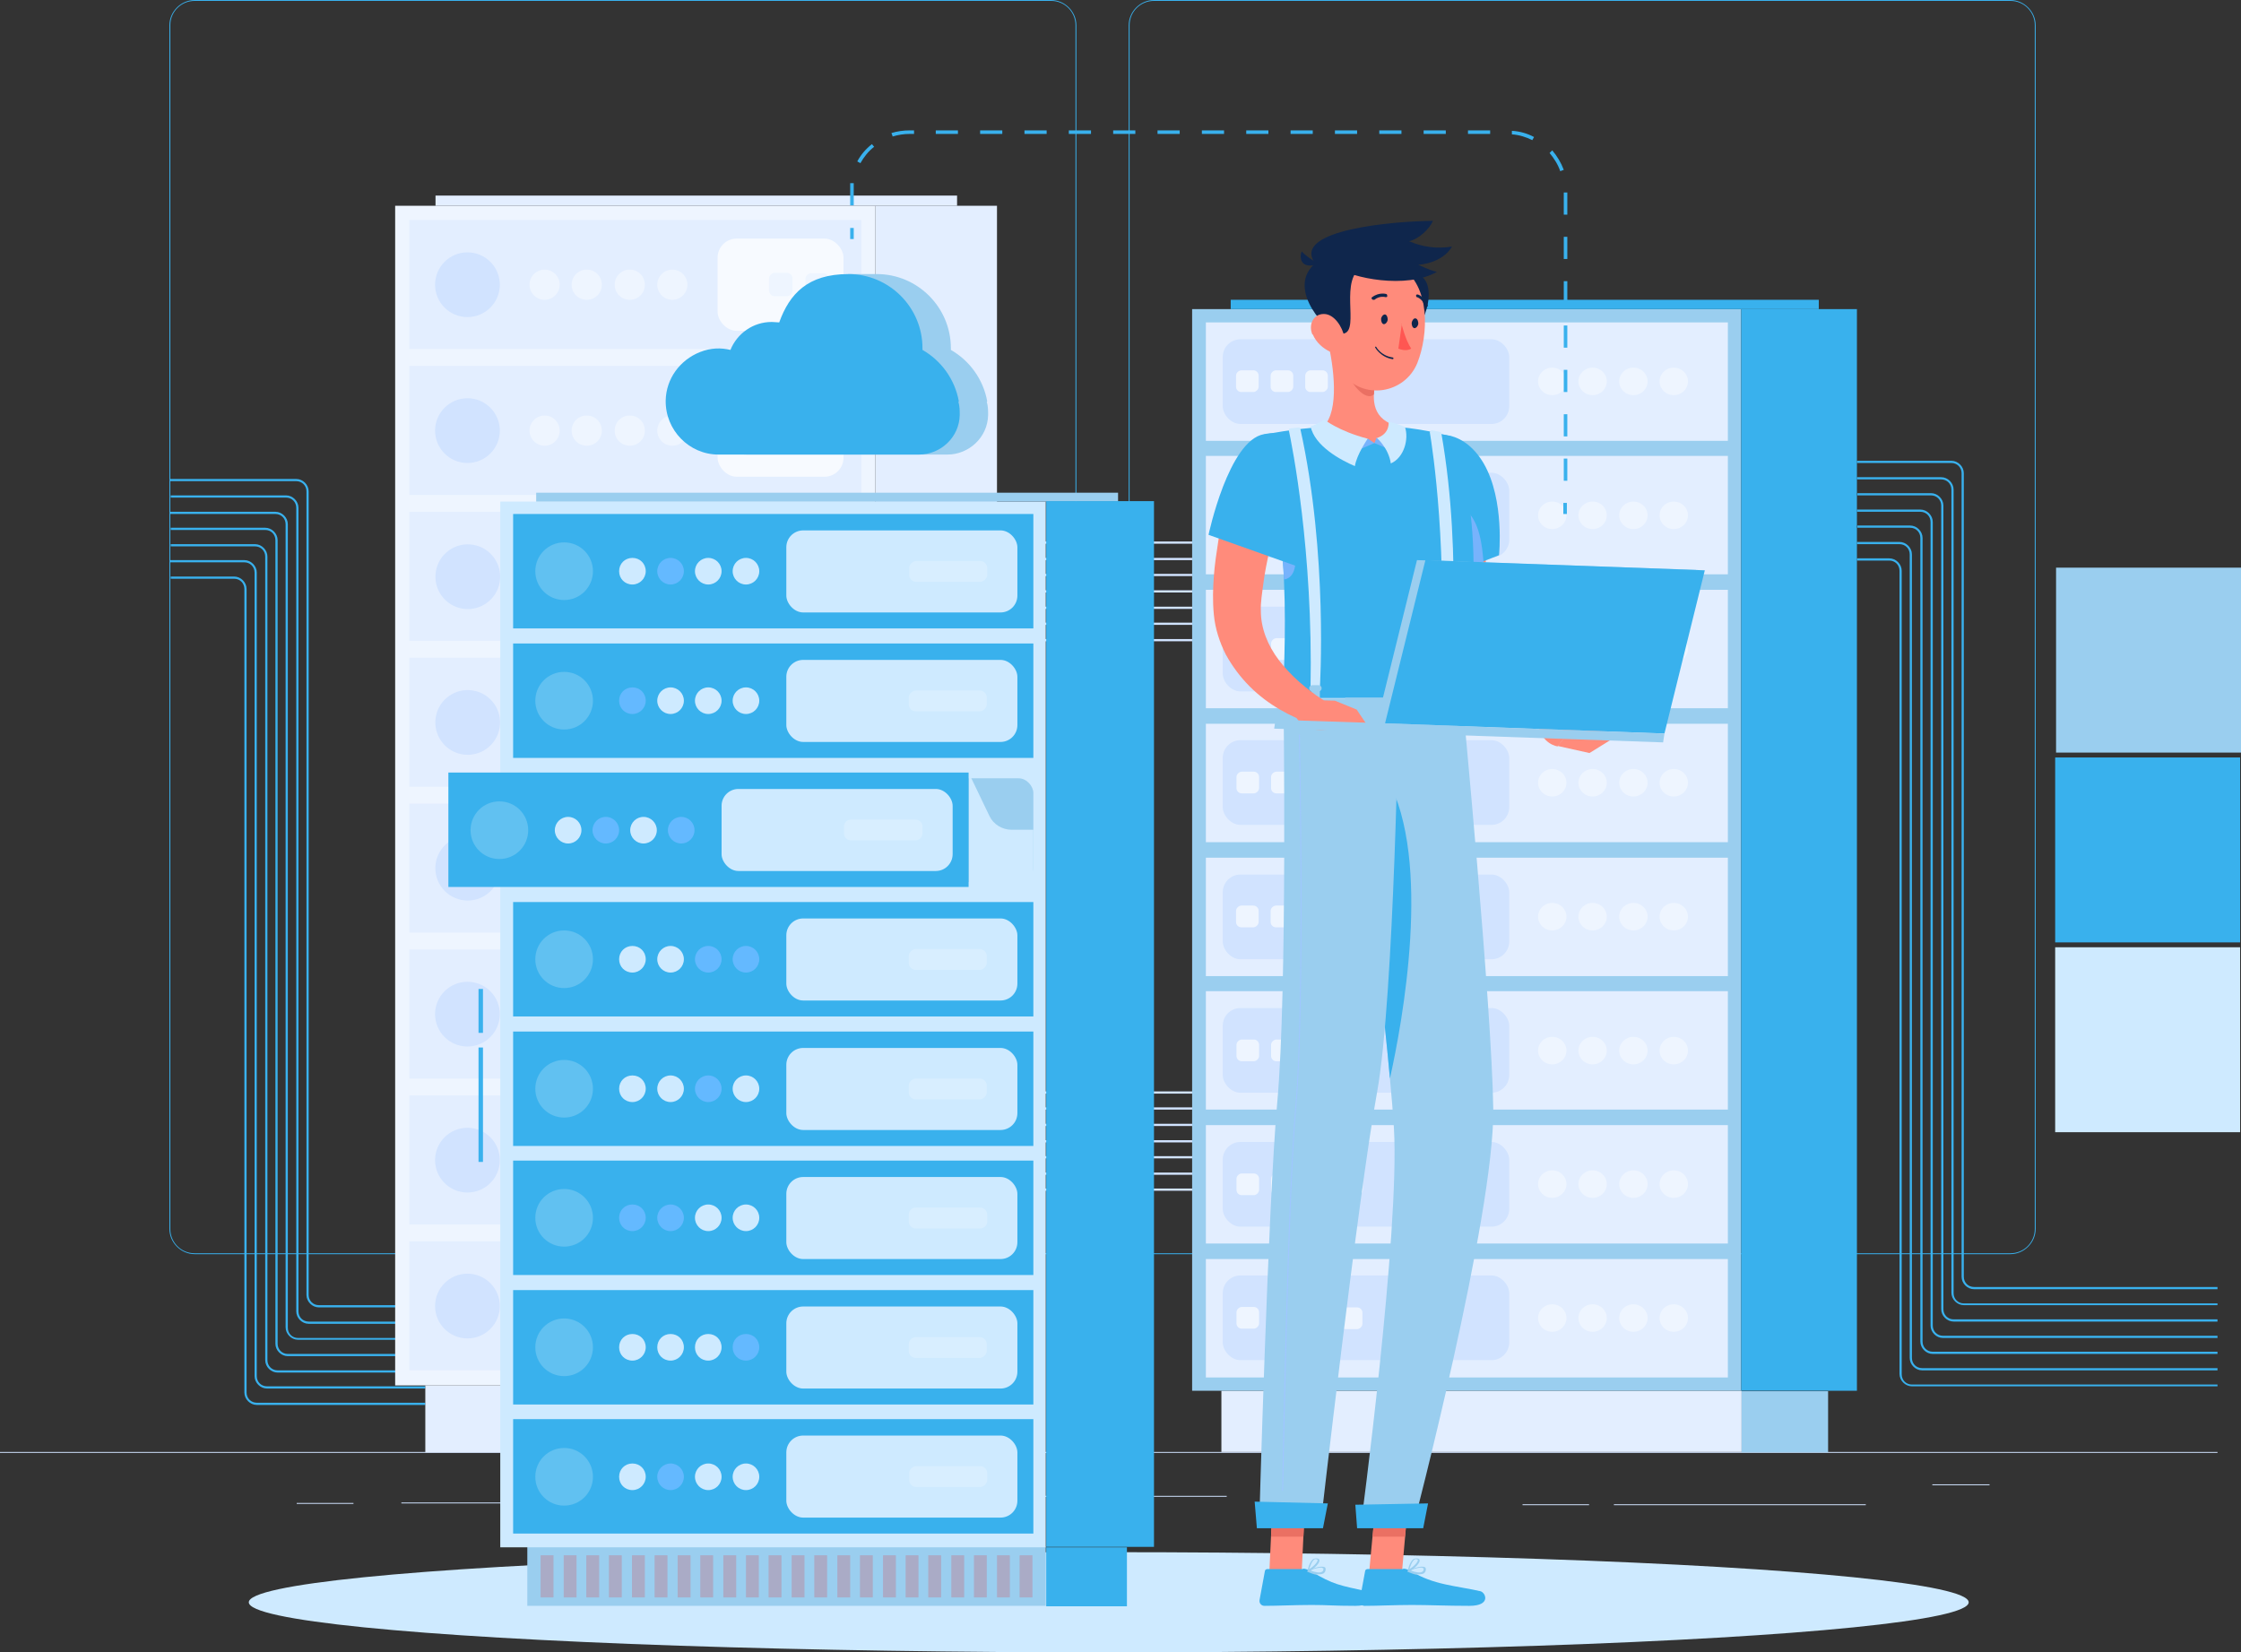 <svg xmlns="http://www.w3.org/2000/svg" viewBox="0 0 505.3 372.6"><rect x="0" y="0" width="505.3" height="372.6" fill="#333333" stroke="none"/><defs><style>      .cls-1 {        fill: #9fc6ff;      }      .cls-2 {        fill: #ea7063;      }      .cls-3 {        mix-blend-mode: multiply;      }      .cls-3, .cls-4 {        opacity: .2;      }      .cls-5 {        isolation: isolate;      }      .cls-6 {        fill: #0f264c;      }      .cls-7 {        fill: #e3eeff;      }      .cls-8 {        fill: #64b9ff;      }      .cls-9 {        fill: #eef5ff;      }      .cls-10 {        opacity: .7;      }      .cls-10, .cls-4 {        fill: #fff;      }      .cls-11 {        fill: #39b1ed;      }      .cls-12 {        fill: #ec1c24;      }      .cls-13 {        fill: #9aceef;      }      .cls-14 {        fill: #ff8b7b;      }      .cls-15 {        fill: #77b3fc;      }      .cls-16 {        fill: #d1e3ff;      }      .cls-17 {        fill: #ff5652;      }      .cls-18 {        fill: #ceeaff;      }    </style></defs><g class="cls-5"><g id="Layer_2" data-name="Layer 2"><g id="Layer_1-2" data-name="Layer 1"><g><g><rect class="cls-18" x="463.4" y="213.6" width="41.7" height="41.7"></rect><rect class="cls-11" x="463.4" y="170.8" width="41.7" height="41.7"></rect><rect class="cls-13" x="463.6" y="128" width="41.7" height="41.7"></rect></g><g><g><rect class="cls-16" y="327.4" width="500" height=".2"></rect><rect class="cls-16" x="90.5" y="338.8" width="48.6" height=".2"></rect><rect class="cls-16" x="66.9" y="338.9" width="12.8" height=".2"></rect><rect class="cls-16" x="194.7" y="337.3" width="15" height=".2"></rect><rect class="cls-16" x="215.4" y="337.3" width="61.2" height=".2"></rect><rect class="cls-16" x="363.9" y="339.2" width="56.8" height=".2"></rect><rect class="cls-16" x="343.3" y="339.2" width="15" height=".2"></rect><rect class="cls-16" x="435.7" y="334.7" width="12.9" height=".2"></rect><path class="cls-11" d="M237,282.8H43.9c-3.1,0-5.7-2.6-5.7-5.7V5.7c0-3.1,2.6-5.7,5.7-5.7H237c3.1,0,5.7,2.6,5.7,5.7V277.1c0,3.1-2.6,5.7-5.7,5.7ZM43.9,.2c-3,0-5.5,2.4-5.5,5.5V277.1c0,3,2.4,5.5,5.5,5.5H237c3,0,5.5-2.4,5.5-5.5V5.7c0-3-2.4-5.5-5.5-5.5H43.9Z"></path><path class="cls-11" d="M453.3,282.8h-193.1c-3.1,0-5.7-2.6-5.7-5.7V5.7c0-3.1,2.6-5.7,5.7-5.7h193.1c3.1,0,5.7,2.6,5.7,5.7V277.1c0,3.1-2.6,5.7-5.7,5.7ZM260.2,.2c-3,0-5.5,2.4-5.5,5.5V277.1c0,3,2.4,5.5,5.5,5.5h193.1c3,0,5.5-2.4,5.5-5.5V5.7c0-3-2.4-5.5-5.5-5.5h-193.1Z"></path></g><g><g><path class="cls-11" d="M500,312.6h-68.9c-1.5,0-2.8-1.3-2.8-2.8V128.7c0-1.3-1-2.3-2.3-2.3h-7.3v-.5h7.3c1.5,0,2.8,1.3,2.8,2.8v181.2c0,1.3,1,2.3,2.3,2.3h68.9v.5Z"></path><path class="cls-11" d="M500,309h-66.6c-1.5,0-2.8-1.3-2.8-2.8V125c0-1.3-1-2.3-2.3-2.3h-9.6v-.5h9.6c1.5,0,2.8,1.3,2.8,2.8v181.2c0,1.3,1,2.3,2.3,2.3h66.6v.5Z"></path><path class="cls-11" d="M500,305.3h-64.2c-1.5,0-2.8-1.3-2.8-2.8V121.3c0-1.3-1-2.3-2.3-2.3h-11.9v-.5h11.9c1.5,0,2.8,1.3,2.8,2.8v181.2c0,1.3,1,2.3,2.3,2.3h64.2v.5Z"></path><path class="cls-11" d="M500,301.7h-61.9c-1.5,0-2.8-1.3-2.8-2.8V117.7c0-1.3-1-2.3-2.3-2.3h-14.3v-.5h14.3c1.5,0,2.8,1.3,2.8,2.8v181.2c0,1.3,1,2.3,2.3,2.3h61.9v.5Z"></path><path class="cls-11" d="M500,298h-59.5c-1.5,0-2.8-1.3-2.8-2.8V114c0-1.3-1-2.3-2.3-2.3h-16.6v-.5h16.6c1.5,0,2.8,1.3,2.8,2.8v181.2c0,1.3,1,2.3,2.3,2.3h59.5v.5Z"></path><path class="cls-11" d="M500,294.3h-57.2c-1.5,0-2.8-1.3-2.8-2.8V110.4c0-1.3-1-2.3-2.3-2.3h-19v-.5h19c1.5,0,2.8,1.3,2.8,2.8v181.2c0,1.3,1,2.3,2.3,2.3h57.2v.5Z"></path><path class="cls-11" d="M500,290.7h-54.9c-1.5,0-2.8-1.3-2.8-2.8V106.7c0-1.3-1-2.3-2.3-2.3h-21.3v-.5h21.3c1.5,0,2.8,1.3,2.8,2.8v181.2c0,1.3,1,2.3,2.3,2.3h54.9v.5Z"></path><rect class="cls-16" x="217" y="144.1" width="61.8" height=".5"></rect><rect class="cls-16" x="217" y="140.4" width="61.8" height=".5"></rect><rect class="cls-16" x="217" y="136.8" width="61.8" height=".5"></rect><rect class="cls-16" x="217" y="133.1" width="61.8" height=".5"></rect><rect class="cls-16" x="217" y="129.4" width="61.8" height=".5"></rect><rect class="cls-16" x="217" y="125.8" width="61.8" height=".5"></rect><rect class="cls-16" x="217" y="122.1" width="61.8" height=".5"></rect><rect class="cls-16" x="217" y="268" width="61.8" height=".5"></rect><rect class="cls-16" x="217" y="264.4" width="61.8" height=".5"></rect><rect class="cls-16" x="217" y="260.7" width="61.8" height=".5"></rect><rect class="cls-16" x="217" y="257.1" width="61.8" height=".5"></rect><rect class="cls-16" x="217" y="253.4" width="61.8" height=".5"></rect><rect class="cls-16" x="217" y="249.7" width="61.8" height=".5"></rect><rect class="cls-16" x="217" y="246.1" width="61.8" height=".5"></rect></g><g><path class="cls-11" d="M95.9,294.8h-24c-1.5,0-2.8-1.3-2.8-2.8V110.8c0-1.3-1-2.3-2.3-2.3h-28.4v-.5h28.4c1.5,0,2.8,1.3,2.8,2.8v181.2c0,1.3,1,2.3,2.3,2.3h24v.5Z"></path><path class="cls-11" d="M95.9,298.5h-26.3c-1.5,0-2.8-1.3-2.8-2.8V114.5c0-1.3-1-2.3-2.3-2.3h-26v-.5h26c1.5,0,2.8,1.3,2.8,2.8v181.2c0,1.3,1,2.3,2.3,2.3h26.3v.5Z"></path><path class="cls-11" d="M95.9,302.1h-28.7c-1.5,0-2.8-1.3-2.8-2.8V118.2c0-1.3-1-2.3-2.3-2.3h-23.7v-.5h23.7c1.5,0,2.8,1.3,2.8,2.8v181.2c0,1.3,1,2.3,2.3,2.3h28.7v.5Z"></path><path class="cls-11" d="M95.9,305.8h-31c-1.5,0-2.8-1.3-2.8-2.8V121.8c0-1.3-1-2.3-2.3-2.3h-21.3v-.5h21.3c1.5,0,2.8,1.3,2.8,2.8v181.2c0,1.3,1,2.3,2.3,2.3h31v.5Z"></path><path class="cls-11" d="M95.9,309.5H62.6c-1.5,0-2.8-1.3-2.8-2.8V125.5c0-1.3-1-2.3-2.3-2.3h-19v-.5h19c1.5,0,2.8,1.3,2.8,2.8v181.2c0,1.3,1,2.3,2.3,2.3h33.4v.5Z"></path><path class="cls-11" d="M95.9,313.1H60.2c-1.5,0-2.8-1.3-2.8-2.8V129.1c0-1.3-1-2.3-2.3-2.3h-16.7v-.5h16.7c1.5,0,2.8,1.3,2.8,2.8v181.2c0,1.3,1,2.3,2.3,2.3h35.7v.5Z"></path><path class="cls-11" d="M95.9,316.8H57.9c-1.5,0-2.8-1.3-2.8-2.8V132.8c0-1.3-1-2.3-2.3-2.3h-14.3v-.5h14.3c1.5,0,2.8,1.3,2.8,2.8v181.2c0,1.3,1,2.3,2.3,2.3h38v.5Z"></path></g><g><g><rect class="cls-7" x="95.9" y="312.4" width="101.5" height="15.1"></rect><rect class="cls-16" x="197.4" y="312.4" width="20.6" height="15.1" transform="translate(415.4 639.8) rotate(180)"></rect><rect class="cls-9" x="89.1" y="46.4" width="108.3" height="266"></rect><rect class="cls-7" x="98.2" y="44.1" width="117.6" height="2.3"></rect><rect class="cls-7" x="197.4" y="46.4" width="27.4" height="266" transform="translate(422.2 358.8) rotate(180)"></rect></g><g><rect class="cls-7" x="92.3" y="49.6" width="101.9" height="29.1"></rect><rect class="cls-7" x="92.3" y="279.9" width="101.9" height="29.1"></rect><rect class="cls-7" x="92.3" y="247" width="101.9" height="29.1"></rect><rect class="cls-7" x="92.3" y="214.1" width="101.9" height="29.1"></rect><rect class="cls-7" x="92.3" y="181.2" width="101.9" height="29.1"></rect><rect class="cls-7" x="92.3" y="148.3" width="101.9" height="29.1"></rect><rect class="cls-7" x="92.3" y="115.4" width="101.9" height="29.1"></rect><rect class="cls-7" x="92.3" y="82.5" width="101.9" height="29.1"></rect></g><rect class="cls-10" x="161.8" y="53.8" width="28.4" height="20.8" rx="4.3" ry="4.3"></rect><rect class="cls-9" x="181.6" y="61.5" width="5.3" height="5.3" rx="1.3" ry="1.3" transform="translate(248.4 -120) rotate(90)"></rect><rect class="cls-10" x="161.8" y="86.7" width="28.4" height="20.8" rx="4.3" ry="4.3"></rect><rect class="cls-9" x="181.6" y="94.4" width="5.3" height="5.3" rx="1.3" ry="1.3" transform="translate(281.3 -87.1) rotate(90)"></rect><rect class="cls-10" x="161.8" y="119.6" width="28.4" height="20.8" rx="4.3" ry="4.3"></rect><rect class="cls-9" x="181.6" y="127.3" width="5.3" height="5.3" rx="1.3" ry="1.3" transform="translate(314.2 -54.2) rotate(90)"></rect><rect class="cls-10" x="161.8" y="152.5" width="28.4" height="20.8" rx="4.3" ry="4.3"></rect><rect class="cls-9" x="181.6" y="160.2" width="5.3" height="5.3" rx="1.3" ry="1.3" transform="translate(347.1 -21.3) rotate(90)"></rect><rect class="cls-10" x="161.8" y="185.4" width="28.4" height="20.8" rx="4.3" ry="4.3"></rect><rect class="cls-9" x="181.6" y="193.1" width="5.3" height="5.3" rx="1.3" ry="1.3" transform="translate(380 11.6) rotate(90)"></rect><rect class="cls-10" x="161.8" y="218.3" width="28.4" height="20.8" rx="4.3" ry="4.3"></rect><rect class="cls-9" x="181.6" y="226" width="5.3" height="5.3" rx="1.3" ry="1.3" transform="translate(412.9 44.5) rotate(90)"></rect><rect class="cls-10" x="161.8" y="251.2" width="28.4" height="20.8" rx="4.3" ry="4.3"></rect><rect class="cls-9" x="181.6" y="258.9" width="5.3" height="5.3" rx="1.3" ry="1.3" transform="translate(445.8 77.4) rotate(90)"></rect><rect class="cls-10" x="161.8" y="284.1" width="28.4" height="20.8" rx="4.3" ry="4.3"></rect><rect class="cls-9" x="181.6" y="291.8" width="5.3" height="5.3" rx="1.3" ry="1.3" transform="translate(478.7 110.3) rotate(90)"></rect><rect class="cls-9" x="173.3" y="61.5" width="5.3" height="5.3" rx="1.3" ry="1.3" transform="translate(240.2 -111.8) rotate(90)"></rect><rect class="cls-9" x="173.3" y="94.4" width="5.3" height="5.3" rx="1.3" ry="1.3" transform="translate(273.1 -78.9) rotate(90)"></rect><rect class="cls-9" x="173.3" y="127.3" width="5.3" height="5.3" rx="1.3" ry="1.3" transform="translate(306 -46) rotate(90)"></rect><rect class="cls-9" x="173.3" y="160.2" width="5.3" height="5.3" rx="1.3" ry="1.3" transform="translate(338.9 -13.1) rotate(90)"></rect><rect class="cls-9" x="173.3" y="193.1" width="5.3" height="5.3" rx="1.3" ry="1.3" transform="translate(371.8 19.8) rotate(90)"></rect><rect class="cls-9" x="173.3" y="226" width="5.3" height="5.3" rx="1.3" ry="1.3" transform="translate(404.7 52.7) rotate(90)"></rect><rect class="cls-9" x="173.3" y="258.9" width="5.3" height="5.3" rx="1.3" ry="1.3" transform="translate(437.6 85.6) rotate(90)"></rect><rect class="cls-9" x="173.3" y="291.8" width="5.3" height="5.3" rx="1.3" ry="1.3" transform="translate(470.5 118.5) rotate(90)"></rect><g><circle class="cls-9" cx="151.6" cy="64.2" r="3.4"></circle><path class="cls-9" d="M145.4,64.2c0,1.9-1.5,3.4-3.4,3.4s-3.4-1.5-3.4-3.4,1.5-3.4,3.4-3.4,3.4,1.5,3.4,3.4Z"></path><path class="cls-9" d="M135.7,64.2c0,1.9-1.5,3.4-3.4,3.4s-3.4-1.5-3.4-3.4,1.5-3.4,3.4-3.4,3.4,1.5,3.4,3.4Z"></path><circle class="cls-9" cx="122.8" cy="64.2" r="3.4"></circle></g><g><circle class="cls-9" cx="151.6" cy="97.1" r="3.4"></circle><path class="cls-9" d="M145.4,97.1c0,1.9-1.5,3.4-3.4,3.4s-3.4-1.5-3.4-3.4,1.5-3.4,3.4-3.4,3.4,1.5,3.4,3.4Z"></path><path class="cls-9" d="M135.7,97.1c0,1.9-1.5,3.4-3.4,3.4s-3.4-1.5-3.4-3.4,1.5-3.4,3.4-3.4,3.4,1.5,3.4,3.4Z"></path><circle class="cls-9" cx="122.8" cy="97.1" r="3.4"></circle></g><g><path class="cls-9" d="M155,130c0,1.9-1.5,3.4-3.4,3.4s-3.4-1.5-3.4-3.4,1.5-3.4,3.4-3.4,3.4,1.5,3.4,3.4Z"></path><path class="cls-9" d="M145.4,130c0,1.9-1.5,3.4-3.4,3.4s-3.4-1.5-3.4-3.4,1.5-3.4,3.4-3.4,3.4,1.5,3.4,3.4Z"></path><path class="cls-9" d="M135.7,130c0,1.9-1.5,3.4-3.4,3.4s-3.4-1.5-3.4-3.4,1.5-3.4,3.4-3.4,3.4,1.5,3.4,3.4Z"></path><path class="cls-9" d="M126.1,130c0,1.9-1.5,3.4-3.4,3.4s-3.4-1.5-3.4-3.4,1.5-3.4,3.4-3.4,3.4,1.5,3.4,3.4Z"></path></g><g><path class="cls-9" d="M155,162.9c0,1.9-1.5,3.4-3.4,3.4s-3.4-1.5-3.4-3.4,1.5-3.4,3.4-3.4,3.4,1.5,3.4,3.4Z"></path><path class="cls-9" d="M145.4,162.9c0,1.9-1.5,3.4-3.4,3.4s-3.4-1.5-3.4-3.4,1.5-3.4,3.4-3.4,3.4,1.5,3.4,3.4Z"></path><path class="cls-9" d="M135.7,162.9c0,1.9-1.5,3.4-3.4,3.4s-3.4-1.5-3.4-3.4,1.5-3.4,3.4-3.4,3.4,1.5,3.4,3.4Z"></path><path class="cls-9" d="M126.1,162.9c0,1.9-1.5,3.4-3.4,3.4s-3.4-1.5-3.4-3.4,1.5-3.4,3.4-3.4,3.4,1.5,3.4,3.4Z"></path></g><g><path class="cls-9" d="M155,195.8c0,1.9-1.5,3.4-3.4,3.4s-3.4-1.5-3.4-3.4,1.5-3.4,3.4-3.4,3.4,1.5,3.4,3.4Z"></path><path class="cls-9" d="M145.4,195.8c0,1.9-1.5,3.4-3.4,3.4s-3.4-1.5-3.4-3.4,1.5-3.4,3.4-3.4,3.4,1.5,3.4,3.4Z"></path><path class="cls-9" d="M135.7,195.8c0,1.9-1.5,3.4-3.4,3.4s-3.4-1.5-3.4-3.4,1.5-3.4,3.4-3.4,3.4,1.5,3.4,3.4Z"></path><path class="cls-9" d="M126.1,195.8c0,1.9-1.5,3.4-3.4,3.4s-3.4-1.5-3.4-3.4,1.5-3.4,3.4-3.4,3.4,1.5,3.4,3.4Z"></path></g><g><path class="cls-9" d="M155,228.7c0,1.9-1.5,3.4-3.4,3.4s-3.4-1.5-3.4-3.4,1.5-3.4,3.4-3.4,3.4,1.5,3.4,3.4Z"></path><path class="cls-9" d="M145.4,228.7c0,1.9-1.5,3.4-3.4,3.4s-3.4-1.5-3.4-3.4,1.5-3.4,3.4-3.4,3.4,1.5,3.4,3.4Z"></path><path class="cls-9" d="M135.7,228.7c0,1.9-1.5,3.4-3.4,3.4s-3.4-1.5-3.4-3.4,1.5-3.4,3.4-3.4,3.4,1.5,3.4,3.4Z"></path><path class="cls-9" d="M126.1,228.7c0,1.9-1.5,3.4-3.4,3.4s-3.4-1.5-3.4-3.4,1.5-3.4,3.4-3.4,3.4,1.5,3.4,3.4Z"></path></g><g><circle class="cls-9" cx="151.6" cy="261.6" r="3.4"></circle><path class="cls-9" d="M145.4,261.6c0,1.9-1.5,3.4-3.4,3.4s-3.4-1.5-3.4-3.4,1.5-3.4,3.4-3.4,3.4,1.5,3.4,3.4Z"></path><path class="cls-9" d="M135.7,261.6c0,1.9-1.5,3.4-3.4,3.4s-3.4-1.5-3.4-3.4,1.5-3.4,3.4-3.4,3.4,1.5,3.4,3.4Z"></path><circle class="cls-9" cx="122.8" cy="261.6" r="3.4"></circle></g><g><circle class="cls-9" cx="151.6" cy="294.5" r="3.4"></circle><path class="cls-9" d="M145.4,294.5c0,1.9-1.5,3.4-3.4,3.4s-3.4-1.5-3.4-3.4,1.5-3.4,3.4-3.4,3.4,1.5,3.4,3.4Z"></path><path class="cls-9" d="M135.7,294.5c0,1.9-1.5,3.4-3.4,3.4s-3.4-1.5-3.4-3.4,1.5-3.4,3.4-3.4,3.4,1.5,3.4,3.4Z"></path><circle class="cls-9" cx="122.8" cy="294.5" r="3.4"></circle></g><circle class="cls-16" cx="105.4" cy="64.2" r="7.3"></circle><circle class="cls-16" cx="105.4" cy="97.1" r="7.3"></circle><circle class="cls-16" cx="105.4" cy="130" r="7.3" transform="translate(-39.7 213.3) rotate(-80.8)"></circle><circle class="cls-16" cx="105.4" cy="162.9" r="7.3" transform="translate(-72.2 240.9) rotate(-80.8)"></circle><circle class="cls-16" cx="105.4" cy="195.8" r="7.3" transform="translate(-66.6 54.9) rotate(-22.4)"></circle><circle class="cls-16" cx="105.4" cy="228.7" r="7.3" transform="translate(-79.2 57.4) rotate(-22.4)"></circle><circle class="cls-16" cx="105.4" cy="261.6" r="7.3"></circle><circle class="cls-16" cx="105.4" cy="294.5" r="7.3"></circle></g><g><g><rect class="cls-7" x="275.4" y="313.6" width="117.3" height="13.8"></rect><rect class="cls-13" x="392.7" y="313.6" width="19.5" height="13.8" transform="translate(804.9 641.1) rotate(180)"></rect><rect class="cls-13" x="268.8" y="69.7" width="123.8" height="243.9"></rect><rect class="cls-11" x="277.5" y="67.6" width="132.6" height="2.1"></rect><rect class="cls-11" x="392.7" y="69.7" width="26.1" height="243.9" transform="translate(811.4 383.3) rotate(180)"></rect></g><g><rect class="cls-7" x="271.9" y="72.6" width="117.7" height="26.7" transform="translate(661.5 172) rotate(180)"></rect><rect class="cls-7" x="271.9" y="283.8" width="117.7" height="26.7" transform="translate(661.5 594.4) rotate(180)"></rect><rect class="cls-7" x="271.9" y="253.7" width="117.7" height="26.7" transform="translate(661.5 534.1) rotate(180)"></rect><rect class="cls-7" x="271.9" y="223.5" width="117.7" height="26.7" transform="translate(661.5 473.7) rotate(180)"></rect><rect class="cls-7" x="271.9" y="193.3" width="117.7" height="26.7" transform="translate(661.5 413.4) rotate(180)"></rect><rect class="cls-7" x="271.9" y="163.1" width="117.7" height="26.7" transform="translate(661.5 353) rotate(180)"></rect><rect class="cls-7" x="271.9" y="133" width="117.7" height="26.7" transform="translate(661.5 292.7) rotate(180)"></rect><rect class="cls-7" x="271.9" y="102.8" width="117.7" height="26.7" transform="translate(661.5 232.3) rotate(180)"></rect></g><rect class="cls-16" x="275.7" y="76.4" width="64.6" height="19.1" rx="4" ry="4" transform="translate(616 172) rotate(180)"></rect><rect class="cls-9" x="278.9" y="83.5" width="4.9" height="5.1" rx="1.2" ry="1.2" transform="translate(367.3 -195.4) rotate(90)"></rect><rect class="cls-16" x="275.7" y="106.6" width="64.6" height="19.1" rx="4" ry="4" transform="translate(616 232.3) rotate(180)"></rect><rect class="cls-9" x="278.9" y="113.6" width="4.9" height="5.1" rx="1.2" ry="1.2" transform="translate(397.5 -165.2) rotate(90)"></rect><rect class="cls-16" x="275.7" y="136.8" width="64.6" height="19.1" rx="4" ry="4" transform="translate(616 292.7) rotate(180)"></rect><rect class="cls-9" x="278.9" y="143.8" width="4.9" height="5.1" rx="1.2" ry="1.2" transform="translate(427.7 -135) rotate(90)"></rect><rect class="cls-16" x="275.7" y="167" width="64.6" height="19.1" rx="4" ry="4" transform="translate(616 353) rotate(180)"></rect><rect class="cls-9" x="278.9" y="174" width="4.9" height="5.1" rx="1.2" ry="1.2" transform="translate(457.9 -104.9) rotate(90)"></rect><rect class="cls-16" x="275.7" y="197.1" width="64.6" height="19.1" rx="4" ry="4" transform="translate(616 413.4) rotate(180)"></rect><rect class="cls-9" x="278.9" y="204.2" width="4.9" height="5.1" rx="1.2" ry="1.2" transform="translate(488 -74.7) rotate(90)"></rect><rect class="cls-16" x="275.7" y="227.3" width="64.6" height="19.1" rx="4" ry="4" transform="translate(616 473.7) rotate(180)"></rect><rect class="cls-9" x="278.9" y="234.3" width="4.9" height="5.1" rx="1.2" ry="1.2" transform="translate(518.2 -44.5) rotate(90)"></rect><rect class="cls-16" x="275.7" y="257.5" width="64.6" height="19.1" rx="4" ry="4" transform="translate(616 534.1) rotate(180)"></rect><rect class="cls-9" x="278.9" y="264.5" width="4.9" height="5.1" rx="1.2" ry="1.2" transform="translate(548.4 -14.3) rotate(90)"></rect><rect class="cls-16" x="275.7" y="287.7" width="64.6" height="19.1" rx="4" ry="4" transform="translate(616 594.4) rotate(180)"></rect><rect class="cls-9" x="278.9" y="294.7" width="4.9" height="5.1" rx="1.2" ry="1.2" transform="translate(578.6 15.8) rotate(90)"></rect><rect class="cls-9" x="286.7" y="83.5" width="4.9" height="5.1" rx="1.2" ry="1.2" transform="translate(375.1 -203.2) rotate(90)"></rect><rect class="cls-9" x="286.7" y="113.6" width="4.9" height="5.1" rx="1.2" ry="1.2" transform="translate(405.3 -173) rotate(90)"></rect><rect class="cls-9" x="286.7" y="143.8" width="4.9" height="5.1" rx="1.2" ry="1.2" transform="translate(435.5 -142.8) rotate(90)"></rect><rect class="cls-9" x="286.7" y="174" width="4.9" height="5.1" rx="1.2" ry="1.2" transform="translate(465.7 -112.7) rotate(90)"></rect><rect class="cls-9" x="286.7" y="204.2" width="4.9" height="5.1" rx="1.2" ry="1.2" transform="translate(495.8 -82.5) rotate(90)"></rect><rect class="cls-9" x="286.7" y="234.3" width="4.9" height="5.1" rx="1.2" ry="1.2" transform="translate(526 -52.3) rotate(90)"></rect><rect class="cls-9" x="286.7" y="264.5" width="4.9" height="5.1" rx="1.2" ry="1.2" transform="translate(556.2 -22.1) rotate(90)"></rect><rect class="cls-9" x="286.7" y="294.7" width="4.9" height="5.1" rx="1.2" ry="1.2" transform="translate(586.4 8) rotate(90)"></rect><rect class="cls-9" x="294.5" y="83.5" width="4.9" height="5.1" rx="1.2" ry="1.2" transform="translate(382.9 -211) rotate(90)"></rect><rect class="cls-9" x="294.5" y="113.6" width="4.9" height="5.1" rx="1.2" ry="1.2" transform="translate(413.1 -180.8) rotate(90)"></rect><rect class="cls-9" x="294.5" y="143.8" width="4.9" height="5.1" rx="1.2" ry="1.2" transform="translate(443.3 -150.6) rotate(90)"></rect><rect class="cls-9" x="294.5" y="174" width="4.9" height="5.1" rx="1.2" ry="1.2" transform="translate(473.5 -120.4) rotate(90)"></rect><rect class="cls-9" x="294.5" y="204.2" width="4.9" height="5.1" rx="1.2" ry="1.2" transform="translate(503.6 -90.3) rotate(90)"></rect><rect class="cls-9" x="294.5" y="234.3" width="4.9" height="5.1" rx="1.2" ry="1.2" transform="translate(533.8 -60.1) rotate(90)"></rect><rect class="cls-9" x="294.5" y="264.5" width="4.9" height="5.1" rx="1.2" ry="1.2" transform="translate(564 -29.9) rotate(90)"></rect><rect class="cls-9" x="294.5" y="294.7" width="4.9" height="5.1" rx="1.2" ry="1.2" transform="translate(594.2 .3) rotate(90)"></rect><rect class="cls-9" x="302.3" y="83.5" width="4.9" height="5.1" rx="1.2" ry="1.2" transform="translate(390.7 -218.8) rotate(90)"></rect><rect class="cls-9" x="302.3" y="113.6" width="4.9" height="5.1" rx="1.2" ry="1.2" transform="translate(420.9 -188.6) rotate(90)"></rect><rect class="cls-9" x="302.3" y="143.8" width="4.9" height="5.1" rx="1.2" ry="1.2" transform="translate(451.1 -158.4) rotate(90)"></rect><rect class="cls-9" x="302.3" y="174" width="4.9" height="5.1" rx="1.2" ry="1.2" transform="translate(481.2 -128.2) rotate(90)"></rect><rect class="cls-9" x="302.3" y="204.2" width="4.9" height="5.1" rx="1.2" ry="1.2" transform="translate(511.4 -98.1) rotate(90)"></rect><rect class="cls-9" x="302.3" y="234.3" width="4.9" height="5.1" rx="1.2" ry="1.2" transform="translate(541.6 -67.9) rotate(90)"></rect><rect class="cls-9" x="302.3" y="264.5" width="4.9" height="5.1" rx="1.2" ry="1.2" transform="translate(571.8 -37.7) rotate(90)"></rect><rect class="cls-9" x="302.3" y="294.7" width="4.9" height="5.1" rx="1.2" ry="1.2" transform="translate(601.9 -7.5) rotate(90)"></rect><g><path class="cls-9" d="M346.8,86c0,1.7,1.4,3.1,3.2,3.1s3.2-1.4,3.2-3.1-1.4-3.1-3.2-3.1-3.2,1.4-3.2,3.1Z"></path><path class="cls-9" d="M355.9,86c0,1.7,1.4,3.1,3.2,3.1s3.2-1.4,3.2-3.1-1.4-3.1-3.2-3.1-3.2,1.4-3.2,3.1Z"></path><path class="cls-9" d="M365.1,86c0,1.7,1.4,3.1,3.2,3.1s3.2-1.4,3.2-3.1-1.4-3.1-3.2-3.1-3.2,1.4-3.2,3.1Z"></path><path class="cls-9" d="M374.2,86c0,1.7,1.4,3.1,3.2,3.1s3.2-1.4,3.2-3.1-1.4-3.1-3.2-3.1-3.2,1.4-3.2,3.1Z"></path></g><g><path class="cls-9" d="M346.8,116.2c0,1.7,1.4,3.1,3.2,3.1s3.2-1.4,3.2-3.1-1.4-3.1-3.2-3.1-3.2,1.4-3.2,3.1Z"></path><path class="cls-9" d="M355.9,116.2c0,1.7,1.4,3.1,3.2,3.1s3.2-1.4,3.2-3.1-1.4-3.1-3.2-3.1-3.2,1.4-3.2,3.1Z"></path><path class="cls-9" d="M365.1,116.2c0,1.7,1.4,3.1,3.2,3.1s3.2-1.4,3.2-3.1-1.4-3.1-3.2-3.1-3.2,1.4-3.2,3.1Z"></path><path class="cls-9" d="M374.2,116.2c0,1.7,1.4,3.1,3.2,3.1s3.2-1.4,3.2-3.1-1.4-3.1-3.2-3.1-3.2,1.4-3.2,3.1Z"></path></g><g><path class="cls-9" d="M346.8,146.3c0,1.7,1.4,3.1,3.2,3.1s3.2-1.4,3.2-3.1-1.4-3.1-3.2-3.1-3.2,1.4-3.2,3.1Z"></path><path class="cls-9" d="M355.9,146.3c0,1.7,1.4,3.1,3.2,3.1s3.2-1.4,3.2-3.1-1.4-3.1-3.2-3.1-3.2,1.4-3.2,3.1Z"></path><path class="cls-9" d="M365.1,146.3c0,1.7,1.4,3.1,3.2,3.1s3.2-1.4,3.2-3.1-1.4-3.1-3.2-3.1-3.2,1.4-3.2,3.1Z"></path><path class="cls-9" d="M374.2,146.3c0,1.7,1.4,3.1,3.2,3.1s3.2-1.4,3.2-3.1-1.4-3.1-3.2-3.1-3.2,1.4-3.2,3.1Z"></path></g><g><path class="cls-9" d="M346.8,176.5c0,1.7,1.4,3.1,3.2,3.1s3.2-1.4,3.2-3.1-1.4-3.1-3.2-3.1-3.2,1.4-3.2,3.1Z"></path><path class="cls-9" d="M355.9,176.5c0,1.7,1.4,3.1,3.2,3.1s3.2-1.4,3.2-3.1-1.4-3.1-3.2-3.1-3.2,1.4-3.2,3.1Z"></path><path class="cls-9" d="M365.1,176.5c0,1.7,1.4,3.1,3.2,3.1s3.2-1.4,3.2-3.1-1.4-3.1-3.2-3.1-3.2,1.4-3.2,3.1Z"></path><path class="cls-9" d="M374.2,176.5c0,1.7,1.4,3.1,3.2,3.1s3.2-1.4,3.2-3.1-1.4-3.1-3.2-3.1-3.2,1.4-3.2,3.1Z"></path></g><g><path class="cls-9" d="M346.8,206.7c0,1.7,1.4,3.1,3.2,3.1s3.2-1.4,3.2-3.1-1.4-3.1-3.2-3.1-3.2,1.4-3.2,3.1Z"></path><path class="cls-9" d="M355.9,206.7c0,1.7,1.4,3.1,3.2,3.1s3.2-1.4,3.2-3.1-1.4-3.1-3.2-3.1-3.2,1.4-3.2,3.1Z"></path><path class="cls-9" d="M365.1,206.7c0,1.7,1.4,3.1,3.2,3.1s3.2-1.4,3.2-3.1-1.4-3.1-3.2-3.1-3.2,1.4-3.2,3.1Z"></path><path class="cls-9" d="M374.2,206.7c0,1.7,1.4,3.1,3.2,3.1s3.2-1.4,3.2-3.1-1.4-3.1-3.2-3.1-3.2,1.4-3.2,3.1Z"></path></g><g><path class="cls-9" d="M346.8,236.9c0,1.7,1.4,3.1,3.2,3.1s3.2-1.4,3.2-3.1-1.4-3.1-3.2-3.1-3.2,1.4-3.2,3.1Z"></path><path class="cls-9" d="M355.9,236.9c0,1.7,1.4,3.1,3.2,3.1s3.2-1.4,3.2-3.1-1.4-3.1-3.2-3.1-3.2,1.4-3.2,3.1Z"></path><path class="cls-9" d="M365.1,236.9c0,1.7,1.4,3.1,3.2,3.1s3.2-1.4,3.2-3.1-1.4-3.1-3.2-3.1-3.2,1.4-3.2,3.1Z"></path><path class="cls-9" d="M374.2,236.9c0,1.7,1.4,3.1,3.2,3.1s3.2-1.4,3.2-3.1-1.4-3.1-3.2-3.1-3.2,1.4-3.2,3.1Z"></path></g><g><path class="cls-9" d="M346.8,267c0,1.7,1.4,3.1,3.2,3.1s3.2-1.4,3.2-3.1-1.4-3.1-3.2-3.1-3.2,1.4-3.2,3.1Z"></path><path class="cls-9" d="M355.9,267c0,1.7,1.4,3.1,3.2,3.1s3.2-1.4,3.2-3.1-1.4-3.1-3.2-3.1-3.2,1.4-3.2,3.1Z"></path><path class="cls-9" d="M365.1,267c0,1.7,1.4,3.1,3.2,3.1s3.2-1.4,3.2-3.1-1.4-3.1-3.2-3.1-3.2,1.4-3.2,3.1Z"></path><path class="cls-9" d="M374.2,267c0,1.7,1.4,3.1,3.2,3.1s3.2-1.4,3.2-3.1-1.4-3.1-3.2-3.1-3.2,1.4-3.2,3.1Z"></path></g><g><path class="cls-9" d="M346.8,297.2c0,1.7,1.4,3.1,3.2,3.1s3.2-1.4,3.2-3.1-1.4-3.1-3.2-3.1-3.2,1.4-3.2,3.1Z"></path><path class="cls-9" d="M355.9,297.2c0,1.7,1.4,3.1,3.2,3.1s3.2-1.4,3.2-3.1-1.4-3.1-3.2-3.1-3.2,1.4-3.2,3.1Z"></path><path class="cls-9" d="M365.1,297.2c0,1.7,1.4,3.1,3.2,3.1s3.2-1.4,3.2-3.1-1.4-3.1-3.2-3.1-3.2,1.4-3.2,3.1Z"></path><path class="cls-9" d="M374.2,297.2c0,1.7,1.4,3.1,3.2,3.1s3.2-1.4,3.2-3.1-1.4-3.1-3.2-3.1-3.2,1.4-3.2,3.1Z"></path></g></g></g></g><g><ellipse class="cls-18" cx="250" cy="361.3" rx="193.9" ry="11.3"></ellipse><g><g><g><g><rect class="cls-13" x="118.9" y="348.8" width="116.9" height="13.3"></rect><rect class="cls-11" x="235.8" y="348.8" width="18.2" height="13.3" transform="translate(489.9 711) rotate(180)"></rect><rect class="cls-18" x="112.8" y="113.1" width="123" height="235.8"></rect><rect class="cls-13" x="120.9" y="111.1" width="131.2" height="2"></rect><g><rect class="cls-11" x="107.9" y="223" width="1" height="9.9"></rect><rect class="cls-11" x="107.9" y="236.2" width="1" height="25.8"></rect></g><rect class="cls-11" x="235.8" y="113.1" width="24.3" height="235.8" transform="translate(496 461.9) rotate(180)"></rect><g class="cls-3"><rect class="cls-12" x="121.9" y="350.7" width="2.9" height="9.5"></rect><rect class="cls-12" x="127.1" y="350.7" width="2.9" height="9.5"></rect><rect class="cls-12" x="132.2" y="350.7" width="2.9" height="9.5"></rect><rect class="cls-12" x="137.3" y="350.7" width="2.9" height="9.5"></rect><rect class="cls-12" x="142.5" y="350.7" width="2.9" height="9.5"></rect><rect class="cls-12" x="147.6" y="350.7" width="2.9" height="9.5"></rect><rect class="cls-12" x="152.8" y="350.7" width="2.9" height="9.5"></rect><rect class="cls-12" x="157.9" y="350.7" width="2.9" height="9.5"></rect><rect class="cls-12" x="163.1" y="350.7" width="2.9" height="9.5"></rect><rect class="cls-12" x="168.2" y="350.7" width="2.9" height="9.5"></rect><rect class="cls-12" x="173.3" y="350.7" width="2.9" height="9.5"></rect><rect class="cls-12" x="178.5" y="350.7" width="2.9" height="9.5"></rect><rect class="cls-12" x="183.6" y="350.7" width="2.9" height="9.5"></rect><rect class="cls-12" x="188.8" y="350.7" width="2.9" height="9.5"></rect><rect class="cls-12" x="193.9" y="350.7" width="2.9" height="9.5"></rect><rect class="cls-12" x="199.1" y="350.7" width="2.9" height="9.5"></rect><rect class="cls-12" x="204.2" y="350.7" width="2.9" height="9.5"></rect><rect class="cls-12" x="209.3" y="350.7" width="2.9" height="9.5"></rect><rect class="cls-12" x="214.5" y="350.7" width="2.9" height="9.5"></rect><rect class="cls-12" x="219.6" y="350.7" width="2.9" height="9.5"></rect><rect class="cls-12" x="224.8" y="350.7" width="2.9" height="9.5"></rect><rect class="cls-12" x="229.9" y="350.7" width="2.9" height="9.5"></rect></g></g><g><rect class="cls-13" x="115.7" y="175.5" width="117.3" height="23.4" rx="3.3" ry="3.3"></rect><path class="cls-18" d="M223.1,184l-4.7-9.8v25.8h14.6v-12.9h-4.9c-2.1,0-4.1-1.2-5-3.1Z"></path><rect class="cls-11" x="115.7" y="115.9" width="117.3" height="25.8"></rect><rect class="cls-11" x="115.7" y="320" width="117.3" height="25.8"></rect><rect class="cls-11" x="115.7" y="290.9" width="117.3" height="25.8"></rect><rect class="cls-11" x="115.7" y="261.7" width="117.3" height="25.8"></rect><rect class="cls-11" x="115.7" y="232.6" width="117.3" height="25.8"></rect><rect class="cls-11" x="115.7" y="203.4" width="117.3" height="25.8"></rect><rect class="cls-11" x="101.1" y="174.2" width="117.3" height="25.8"></rect><rect class="cls-11" x="115.7" y="145.1" width="117.3" height="25.8"></rect></g><rect class="cls-18" x="177.3" y="119.6" width="52.1" height="18.5" rx="3.8" ry="3.8"></rect><rect class="cls-4" x="211.4" y="120" width="4.7" height="17.6" rx="1.6" ry="1.6" transform="translate(342.6 -84.9) rotate(90)"></rect><rect class="cls-18" x="177.3" y="148.8" width="52.1" height="18.5" rx="3.8" ry="3.8"></rect><rect class="cls-4" x="211.4" y="149.2" width="4.7" height="17.6" rx="1.6" ry="1.6" transform="translate(371.7 -55.7) rotate(90)"></rect><rect class="cls-18" x="162.7" y="177.9" width="52.1" height="18.5" rx="3.8" ry="3.8"></rect><path class="cls-4" d="M198.4,178.3h1.5c.9,0,1.6,.7,1.6,1.6v14.5c0,.9-.7,1.6-1.6,1.6h-1.5c-.9,0-1.6-.7-1.6-1.6v-14.5c0-.9,.7-1.6,1.6-1.6Z" transform="translate(386.3 -12) rotate(90)"></path><rect class="cls-18" x="177.3" y="207.1" width="52.1" height="18.5" rx="3.8" ry="3.8"></rect><rect class="cls-4" x="211.4" y="207.5" width="4.7" height="17.6" rx="1.6" ry="1.6" transform="translate(430 2.6) rotate(90)"></rect><rect class="cls-18" x="177.3" y="236.3" width="52.1" height="18.5" rx="3.8" ry="3.8"></rect><rect class="cls-4" x="211.4" y="236.7" width="4.7" height="17.6" rx="1.6" ry="1.6" transform="translate(459.2 31.8) rotate(90)"></rect><rect class="cls-18" x="177.3" y="265.4" width="52.1" height="18.5" rx="3.8" ry="3.8"></rect><path class="cls-4" d="M213,265.8h1.5c.9,0,1.6,.7,1.6,1.6v14.5c0,.9-.7,1.6-1.6,1.6h-1.5c-.9,0-1.6-.7-1.6-1.6v-14.5c0-.9,.7-1.6,1.6-1.6Z" transform="translate(488.4 60.9) rotate(90)"></path><rect class="cls-18" x="177.3" y="294.6" width="52.1" height="18.5" rx="3.8" ry="3.8"></rect><rect class="cls-4" x="211.4" y="295" width="4.7" height="17.6" rx="1.6" ry="1.6" transform="translate(517.5 90.1) rotate(90)"></rect><rect class="cls-18" x="177.3" y="323.7" width="52.1" height="18.5" rx="3.8" ry="3.8"></rect><rect class="cls-4" x="211.4" y="324.1" width="4.7" height="17.6" rx="1.6" ry="1.6" transform="translate(546.7 119.2) rotate(90)"></rect><g><circle class="cls-18" cx="168.2" cy="128.8" r="3"></circle><circle class="cls-18" cx="159.7" cy="128.8" r="3"></circle><circle class="cls-8" cx="151.2" cy="128.8" r="3"></circle><path class="cls-18" d="M145.6,128.8c0,1.6-1.3,3-3,3s-3-1.3-3-3,1.3-3,3-3,3,1.3,3,3Z"></path></g><g><circle class="cls-18" cx="168.2" cy="158" r="3"></circle><circle class="cls-18" cx="159.7" cy="158" r="3"></circle><circle class="cls-18" cx="151.2" cy="158" r="3"></circle><path class="cls-8" d="M145.6,158c0,1.6-1.3,3-3,3s-3-1.3-3-3,1.3-3,3-3,3,1.3,3,3Z"></path></g><g><circle class="cls-8" cx="153.6" cy="187.2" r="3"></circle><circle class="cls-18" cx="145.1" cy="187.2" r="3"></circle><circle class="cls-8" cx="136.6" cy="187.2" r="3"></circle><circle class="cls-18" cx="128.1" cy="187.2" r="3"></circle></g><g><circle class="cls-8" cx="168.2" cy="216.3" r="3"></circle><circle class="cls-8" cx="159.7" cy="216.3" r="3"></circle><circle class="cls-18" cx="151.2" cy="216.3" r="3"></circle><path class="cls-18" d="M145.6,216.3c0,1.6-1.3,3-3,3s-3-1.3-3-3,1.3-3,3-3,3,1.3,3,3Z"></path></g><g><circle class="cls-18" cx="168.2" cy="245.5" r="3"></circle><circle class="cls-8" cx="159.7" cy="245.5" r="3"></circle><circle class="cls-18" cx="151.2" cy="245.5" r="3"></circle><path class="cls-18" d="M145.6,245.5c0,1.6-1.3,3-3,3s-3-1.3-3-3,1.3-3,3-3,3,1.3,3,3Z"></path></g><g><circle class="cls-18" cx="168.2" cy="274.6" r="3"></circle><circle class="cls-18" cx="159.7" cy="274.6" r="3"></circle><circle class="cls-8" cx="151.2" cy="274.6" r="3"></circle><path class="cls-8" d="M145.6,274.6c0,1.6-1.3,3-3,3s-3-1.3-3-3,1.3-3,3-3,3,1.3,3,3Z"></path></g><g><path class="cls-8" d="M171.2,303.8c0,1.6-1.3,3-3,3s-3-1.3-3-3,1.3-3,3-3,3,1.3,3,3Z"></path><path class="cls-18" d="M162.7,303.8c0,1.6-1.3,3-3,3s-3-1.3-3-3,1.3-3,3-3,3,1.3,3,3Z"></path><path class="cls-18" d="M154.2,303.8c0,1.6-1.3,3-3,3s-3-1.3-3-3,1.3-3,3-3,3,1.3,3,3Z"></path><path class="cls-18" d="M145.6,303.8c0,1.6-1.3,3-3,3s-3-1.3-3-3,1.3-3,3-3,3,1.3,3,3Z"></path></g><g><circle class="cls-18" cx="168.2" cy="333" r="3"></circle><circle class="cls-18" cx="159.7" cy="333" r="3"></circle><circle class="cls-8" cx="151.2" cy="333" r="3"></circle><path class="cls-18" d="M145.6,333c0,1.6-1.3,3-3,3s-3-1.3-3-3,1.3-3,3-3,3,1.3,3,3Z"></path></g><path class="cls-4" d="M133.7,128.8c0,3.6-2.9,6.5-6.5,6.5s-6.5-2.9-6.5-6.5,2.9-6.5,6.5-6.5,6.5,2.9,6.5,6.5Z"></path><path class="cls-4" d="M133.7,158c0,3.6-2.9,6.5-6.5,6.5s-6.5-2.9-6.5-6.5,2.9-6.5,6.5-6.5,6.5,2.9,6.5,6.5Z"></path><path class="cls-4" d="M119.1,187.2c0,3.6-2.9,6.5-6.5,6.5s-6.5-2.9-6.5-6.5,2.9-6.5,6.5-6.5,6.5,2.9,6.5,6.5Z"></path><path class="cls-4" d="M133.7,216.3c0,3.6-2.9,6.5-6.5,6.5s-6.5-2.9-6.5-6.5,2.9-6.5,6.5-6.5,6.5,2.9,6.5,6.5Z"></path><path class="cls-4" d="M133.7,245.5c0,3.6-2.9,6.5-6.5,6.5s-6.5-2.9-6.5-6.5,2.9-6.5,6.5-6.5,6.5,2.9,6.5,6.5Z"></path><path class="cls-4" d="M133.7,274.6c0,3.6-2.9,6.5-6.5,6.5s-6.5-2.9-6.5-6.5,2.9-6.5,6.5-6.5,6.5,2.9,6.5,6.5Z"></path><path class="cls-4" d="M133.7,303.8c0,3.6-2.9,6.5-6.5,6.5s-6.5-2.9-6.5-6.5,2.9-6.5,6.5-6.5,6.5,2.9,6.5,6.5Z"></path><path class="cls-4" d="M133.7,333c0,3.6-2.9,6.5-6.5,6.5s-6.5-2.9-6.5-6.5,2.9-6.5,6.5-6.5,6.5,2.9,6.5,6.5Z"></path></g><g><path class="cls-13" d="M222.6,90.5c-.9-5-4-9.2-8.2-11.6,0,0,0,0,0,0,0-.1,0-.3,0-.4,0-9.2-7.5-16.7-16.7-16.7h-6.4v1.3c-4.3,1.8-7.6,5.3-9.2,9.6-.5,0-1.1-.1-1.7-.1-4.2,0-7.8,2.6-9.3,6.3-2.1-.5-4.4-.5-6.9,.5-4.5,1.8-7.6,6-7.7,10.9-.1,6.7,5.3,12.2,11.9,12.2s0,0,0,0h45.2c4.9,0,9.1-3.9,9.2-8.9,0,0,0,0,0,0,0-1,0-2-.3-3Z"></path><path class="cls-11" d="M216.2,90.5c-.9-5-4-9.2-8.2-11.6,0,0,0,0,0,0,0-.1,0-.3,0-.4,0-9.2-7.5-16.7-16.7-16.7s-13.3,4.5-15.6,10.9c-.5,0-1.1-.1-1.7-.1-4.2,0-7.8,2.6-9.3,6.3-2.1-.5-4.4-.5-6.9,.5-4.5,1.8-7.6,6-7.7,10.9-.1,6.7,5.3,12.2,11.9,12.2s0,0,0,0h45.2c4.9,0,9.1-3.9,9.2-8.9,0,0,0,0,0,0,0-1,0-2-.3-3Z"></path></g></g><g><rect class="cls-11" x="191.7" y="51.4" width=".8" height="2.5"></rect><path class="cls-11" d="M353.4,108.4h-.8v-5h.8v5Zm0-10h-.8v-5h.8v5Zm0-10h-.8v-5h.8v5Zm0-10h-.8v-5h.8v5Zm0-10h-.8v-5h.8v5Zm0-10h-.8v-5h.8v5Zm0-10h-.8v-5h.8v5Zm-160.9-2.1h-.8v-3.4c0-.5,0-1.1,0-1.6h.8c0,.6,0,1.1,0,1.6v3.4Zm159.3-7.7c-.5-1.5-1.4-2.9-2.4-4.1l.6-.6c1.1,1.3,2,2.8,2.6,4.4l-.8,.3Zm-157.8-1.8l-.7-.4c.8-1.5,1.9-2.8,3.3-3.9l.5,.6c-1.3,1-2.3,2.3-3.1,3.7Zm151.5-5.2c-1.4-.7-3-1.2-4.6-1.3v-.8c1.8,.1,3.5,.6,5,1.4l-.4,.7Zm-144.2-.8l-.3-.8c1.3-.4,2.7-.6,4.1-.6h1v.8h-1c-1.3,0-2.6,.2-3.9,.6Zm134.7-.6h-5v-.8h5v.8Zm-10,0h-5v-.8h5v.8Zm-10,0h-5v-.8h5v.8Zm-10,0h-5v-.8h5v.8Zm-10,0h-5v-.8h5v.8Zm-10,0h-5v-.8h5v.8Zm-10,0h-5v-.8h5v.8Zm-10,0h-5v-.8h5v.8Zm-10,0h-5v-.8h5v.8Zm-10,0h-5v-.8h5v.8Zm-10,0h-5v-.8h5v.8Zm-10,0h-5v-.8h5v.8Zm-10,0h-5v-.8h5v.8Z"></path><rect class="cls-11" x="352.5" y="113.4" width=".8" height="2.5"></rect></g><g><g><polygon class="cls-14" points="286.2 354.7 293.5 354.7 294.3 337.7 287 337.7 286.2 354.7"></polygon><path class="cls-11" d="M293.8,353.8h-8c-.3,0-.6,.2-.6,.5l-1.2,6.5c-.1,.7,.4,1.3,1.1,1.3,2.9,0,7.1-.2,10.7-.2s4.9,.2,9.8,.2,3.7-3,2.5-3.3c-5.8-1.3-7.4-1.4-12.5-4.5-.6-.3-1.2-.6-1.8-.6Z"></path><polygon class="cls-2" points="294.3 337.7 293.9 346.5 286.6 346.5 287 337.7 294.3 337.7"></polygon><path class="cls-14" d="M335.4,110.2c-.1,2.3-.3,4.8-.4,7.3,0,2.4-.1,4.9,0,7.3,0,2.4,.1,4.8,.3,7.1,.2,2.3,.5,4.5,1.1,6.4,.2,1,.6,1.8,.9,2.3,0,.1,.2,.4,.4,.6l.5,.7c.3,.5,.6,1,1,1.5,1.3,2,2.8,3.9,4.3,5.8,3,3.9,6.3,7.7,9.5,11.5l-3.8,4.5c-4.5-2.9-8.6-6.1-12.5-9.7-2-1.8-3.8-3.7-5.6-5.8-.4-.5-.9-1-1.3-1.6l-.6-.8c-.2-.3-.4-.5-.7-.9-1.1-1.6-1.7-3.2-2.3-4.6-1.1-3-1.6-5.8-2-8.5-.4-2.8-.6-5.5-.7-8.1,0-2.7-.1-5.3,0-8,0-2.7,.2-5.2,.5-8l11.8,1.1Z"></path><path class="cls-11" d="M338,125.2l-3.1,1.2-5.2,2.1-9.3,3.7s-4.2-22.1-2-28.8c2.5-7.4,11.4-7.2,16.2,1.2,4.7,8.2,3.4,20.6,3.4,20.6Z"></path><path class="cls-15" d="M334.5,126.7l-4.8,1.9c-.8-3.5-1.5-9.3,.8-13.6,3.2,2.7,3.7,8.2,4,11.7Z"></path><path class="cls-11" d="M329.7,157.4h-40.2c-.3-3.6,.6-13.4,0-26.7-.1-3.1-.4-6.3-.7-9.7-.7-7.1-1.9-14.9-3.8-23,0,0,6.9-1.4,13.4-1.7,5.1-.2,12.6-.4,17.1,0,6,.5,11.7,2.1,11.7,2.1,0,0,9.5,16.7,2.5,59Z"></path><path class="cls-15" d="M289.5,130.7c-.1-3.1-.4-6.3-.7-9.7,1.3-.8,3-.9,3.3,3.9,.3,4.4-1.2,5.6-2.7,5.8Z"></path><polygon class="cls-14" points="364.2 166.2 358.4 169.8 351.2 168.2 356.9 161.2 364.2 166.2"></polygon><path class="cls-14" d="M350.2,160.1l6.7,1.1-5.7,7.1s-3.6-.4-4.5-5.2l3.6-3Z"></path><path class="cls-14" d="M299.4,77c1.3,5.5,2.7,15.6-1,19.2,0,0,1.9,3.7,12.1,3.7s5-3.7,5-3.7c-6.2-1.5-6.2-6-5.3-10.3l-10.8-9Z"></path><path class="cls-2" d="M303.8,80.6l6.4,5.3c-.2,1-.4,2-.4,3-1.9,1.9-5.7-2.9-6-5.4-.2-1.2-.2-2.4,0-3Z"></path><path class="cls-6" d="M321.2,63c2.6,3.2-.4,13.2-5.7,12.9-5.3-.3,.9-19,5.7-12.9Z"></path><path class="cls-14" d="M300.5,67.8c-.6,7.4-1.3,11.7,1.9,16.1,4.8,6.6,14.4,4.9,17.2-2.1,2.5-6.3,3-17.4-3.8-21.6-6.7-4.1-14.7,.2-15.3,7.6Z"></path><path class="cls-6" d="M297.8,58.5l8,2.8c-3.5,4.7,1.6,15.8-4.6,13.7-2.8-.9-12.1-11.2-3.4-16.5Z"></path><path class="cls-6" d="M301.7,60.4c3,2.2,15.3,4.9,22.3,.9-1.8-.4-4.2-1.6-4.2-1.6,0,0,5.3-.2,7.6-4.1-5,.8-8.4-.7-9.7-1.2,2.3-.5,4.7-2.9,5.4-4.6-9.7,.1-30.6,2.1-27,8.9,3.7,6.8,5.5,1.6,5.5,1.6Z"></path><path class="cls-6" d="M297.5,59.5s-2.4-1.1-4-2.8c-.5,1.1-.5,4.3,4,2.8Z"></path><path class="cls-14" d="M296,75.4c.8,1.9,2.4,3.2,3.9,3.9,2.3,.9,3.7-1,3.2-3.4-.4-2.1-2.2-5.1-4.6-5.1-2.4,0-3.5,2.4-2.6,4.6Z"></path><polygon class="cls-14" points="308.7 354.7 316.1 354.7 317.6 337.7 310.3 337.7 308.7 354.7"></polygon><path class="cls-11" d="M316.4,353.8h-8c-.3,0-.6,.2-.6,.5l-1.2,6.5c-.1,.7,.4,1.3,1.1,1.3,2.9,0,7.1-.2,10.7-.2s7.9,.2,12.9,.2,3.7-3,2.5-3.3c-5.8-1.3-10.5-1.4-15.6-4.5-.6-.3-1.2-.6-1.8-.6Z"></path><polygon class="cls-2" points="317.6 337.7 316.8 346.5 309.5 346.5 310.3 337.7 317.6 337.7"></polygon><path class="cls-13" d="M319.5,355c.6,0,1.1,0,1.5-.2,.3-.2,.5-.5,.5-.9,0-.3-.1-.5-.2-.5-.8-.5-3.4,.5-3.7,.7,0,0-.1,0-.1,.2,0,0,0,.1,.1,.2,.5,.2,1.2,.5,1.9,.6Zm1.3-1.4c0,0,.2,0,.2,0,0,0,0,0,0,.2,0,.3-.1,.5-.3,.6-.4,.3-1.4,.2-2.7-.3,.9-.4,2.1-.7,2.7-.6Z"></path><path class="cls-13" d="M317.6,354.4s0,0,0,0c.8-.3,2.5-1.7,2.5-2.5,0-.2,0-.4-.5-.5-.3,0-.5,0-.8,.1-1,.6-1.4,2.7-1.4,2.8,0,0,0,.1,0,.2,0,0,0,0,0,0Zm1.9-2.8s0,0,0,0c.2,0,.2,.2,.2,.2,0,.5-1.1,1.6-1.9,2,.2-.6,.6-1.8,1.2-2.2,.1,0,.3-.1,.4,0Z"></path><path class="cls-13" d="M306.7,344.3h11.9s18.4-70.3,18.1-94.2c-.3-22.9-7-92.8-7-92.8h-26.4s2.1,15.5,4.4,34.7c2.1,16.9,4.4,36.7,5.7,51.1,.4,4.3,.7,8.1,.9,11.2,1.4,23.4-7.5,90-7.5,90Z"></path><path class="cls-11" d="M307.7,192.1c2.1,16.9,4.4,36.7,5.7,51.1,2.8-12.6,9.6-49.1-.6-67.6-2.6,3.6-4.1,10-5.1,16.5Z"></path><path class="cls-13" d="M315.4,157.4s-1,67.4-4.9,88.9c-4.3,23.6-12.8,98.1-12.8,98.1h-13.8s2-72.6,4.1-95.9c2.3-25.3,1.4-91,1.4-91h25.9Z"></path><polygon class="cls-11" points="283.4 344.6 298.3 344.6 299.4 339 282.9 338.6 283.4 344.6"></polygon><polygon class="cls-11" points="306 344.6 320.9 344.6 322 339 305.6 339.3 306 344.6"></polygon><path class="cls-1" d="M289.2,336.2s0,0,0,0c0,0-.1,0-.1-.1,0-.7,1.1-65.9,3-86.8,2-22.8,.8-83.1,.8-83.6,0,0,0-.1,.1-.1,0,0,.1,0,.1,.1,0,.5,1.2,60.9-.8,83.6-1.9,21-2.9,86.1-3,86.8,0,0,0,.1-.1,.1Z"></path><path class="cls-6" d="M311.4,71.9c0,.6,.2,1.1,.6,1.2,.4,0,.8-.4,.9-1,0-.6-.2-1.1-.6-1.2-.4,0-.8,.4-.9,1Z"></path><path class="cls-6" d="M318.3,72.8c0,.6,.2,1.1,.6,1.2,.4,0,.8-.4,.9-1,0-.6-.2-1.1-.6-1.2s-.8,.4-.9,1Z"></path><path class="cls-17" d="M316,73s.9,3.7,2.2,5.6c-1.2,.8-2.9,0-2.9,0l.8-5.6Z"></path><path class="cls-6" d="M314,81c0,0,.2,0,.2-.2,0,0,0-.2-.2-.2-2.7-.4-3.7-2.4-3.7-2.4,0,0-.2-.1-.2,0,0,0-.1,.1,0,.2,0,0,1.2,2.2,4,2.6Z"></path><path class="cls-6" d="M309.6,67.6c.1,0,.2,0,.3,0,1.2-1,2.5-.6,2.5-.6,.2,0,.4,0,.4-.2,0-.2,0-.4-.2-.5,0,0-1.6-.5-3.2,.7-.2,.1-.2,.3,0,.5,0,0,.1,.1,.2,.1Z"></path><g><path class="cls-18" d="M290.9,96.6l1.9-.2c.2,0,.4,.1,.4,.3,6.3,28.4,4.4,58.5,4.4,58.5h-2.1c.6-31.2-4.2-54.9-4.9-58.2,0-.2,.1-.4,.3-.4Z"></path><path class="cls-13" d="M295.9,155.9h1.4c.4,0,.7-.3,.7-.7h0c0-.4-.3-.7-.7-.7h-1.4c-.4,0-.7,.3-.7,.7h0c0,.4,.3,.7,.7,.7Z"></path><path class="cls-13" d="M297.6,157.6v-1.9c0-.5-.5-.9-1-.9h0c-.5,0-.9,.4-.9,.9v1.9c0,.5,.5,.9,1,.9h0c.5,0,.9-.4,.9-.9Z"></path></g><path class="cls-6" d="M321.5,69.2c0,0,.1,0,.2,0,.2,0,.3-.3,.2-.4-.6-1.9-2.2-2.4-2.2-2.4-.2,0-.4,0-.4,.2,0,.2,0,.4,.2,.4h0c0,0,1.3,.4,1.7,1.9,0,.1,.2,.2,.3,.3Z"></path><path class="cls-14" d="M289.5,109.8c-1.1,4.7-2.3,9.6-3.3,14.4-.5,2.4-1,4.8-1.3,7.1-.3,2.3-.7,4.7-.6,6.5,0,3.8,1.5,7.7,4.1,11.1,1.3,1.7,2.9,3.4,4.6,4.9,.9,.8,1.8,1.5,2.7,2.2,.5,.3,.9,.7,1.4,1,.5,.3,1,.7,1.4,.9l-2.2,5.5c-.8-.2-1.4-.4-2.1-.7-.6-.3-1.3-.5-1.9-.8-1.3-.6-2.5-1.2-3.7-1.9-2.4-1.4-4.7-3.1-6.8-5.2-2.1-2.1-3.9-4.5-5.4-7.2-1.4-2.8-2.4-5.8-2.7-9-.3-3.2-.2-5.9,0-8.7,.2-2.7,.6-5.3,1-7.9,.8-5.2,2-10.2,3.4-15.3l11.5,3.1Z"></path><path class="cls-11" d="M285,97.9c-8,1.4-12.5,22.7-12.5,22.7l19.7,7s1.5-7,0-16.2c-1.4-9,.3-14.9-7.2-13.5Z"></path><g><path class="cls-18" d="M322.8,97l1.9,.4c.2,0,.3,.2,.3,.3,5,28.4,1.7,57.6,1.7,57.6h-2.1c2-30.9-1.6-54.2-2.2-57.8,0-.2,.2-.5,.4-.4Z"></path><path class="cls-6" d="M324.9,155.9h1.4c.4,0,.7-.3,.7-.7h0c0-.4-.3-.7-.7-.7h-1.4c-.4,0-.7,.3-.7,.7h0c0,.4,.3,.7,.7,.7Z"></path><path class="cls-6" d="M326.5,157.6v-1.9c0-.5-.4-.9-.9-.9h0c-.5,0-.9,.4-.9,.9v1.9c0,.5,.4,.9,.9,.9h0c.5,0,.9-.4,.9-.9Z"></path></g><path class="cls-13" d="M296.9,355c.6,0,1.1,0,1.5-.2,.3-.2,.5-.5,.5-.9,0-.3-.1-.5-.2-.5-.8-.5-3.4,.5-3.7,.7,0,0-.1,0-.1,.2,0,0,0,.1,.1,.2,.5,.2,1.2,.5,1.9,.6Zm1.3-1.4c0,0,.2,0,.2,0,0,0,0,0,0,.2,0,.3-.1,.5-.3,.6-.4,.3-1.4,.2-2.7-.3,.9-.4,2.1-.7,2.7-.6Z"></path><path class="cls-13" d="M295,354.4s0,0,0,0c.8-.3,2.5-1.7,2.5-2.5,0-.2,0-.4-.5-.5-.3,0-.5,0-.8,.1-1,.6-1.4,2.7-1.4,2.8,0,0,0,.1,0,.2,0,0,0,0,0,0Zm1.9-2.8s0,0,0,0c.2,0,.2,.2,.2,.2,0,.5-1.1,1.6-1.9,2,.2-.6,.6-1.8,1.2-2.2,.1,0,.3-.1,.4,0Z"></path><path class="cls-14" d="M292.4,162l2.3-4.2,6.3,.2,4.9,2,3.3,4.9-8.6-.5s-5.3,1.5-8.3-2.5Z"></path><polygon class="cls-15" points="309.9 99.9 308.4 98.9 305.3 101.9 309.9 99.9"></polygon><path class="cls-18" d="M308.4,98.9s-2.5,3.6-2.9,6.2c-3.1-1.3-9.1-4.5-10-9,1.2-.2,3.1-1.5,3.1-1.5,0,0,3.2,2.6,9.7,4.3Z"></path><polygon class="cls-15" points="309.9 99.9 310.4 98.7 314.6 101.9 309.9 99.9"></polygon><path class="cls-18" d="M310.4,98.7s2.7,2.3,3.2,5.8c3-1.3,4.1-5.5,3.2-8.2-1.7-.8-3.7-1.2-3.7-1.2,0,0,.4,2.7-2.7,3.7Z"></path></g><g><polygon class="cls-13" points="382.4 128.5 319.5 126.3 310.4 163.1 373.3 165.3 382.4 128.5"></polygon><polygon class="cls-11" points="384.4 128.6 321.4 126.3 312.3 163.1 375.3 165.4 384.4 128.6"></polygon><polygon class="cls-13" points="375.3 165.4 375 167.4 312.1 165.2 312.3 163.1 375.3 165.4"></polygon><polygon class="cls-13" points="312.3 163.1 312.1 165.2 287.3 164.3 287.6 162.3 312.3 163.1"></polygon></g></g></g></g></g></g></g></g></svg>